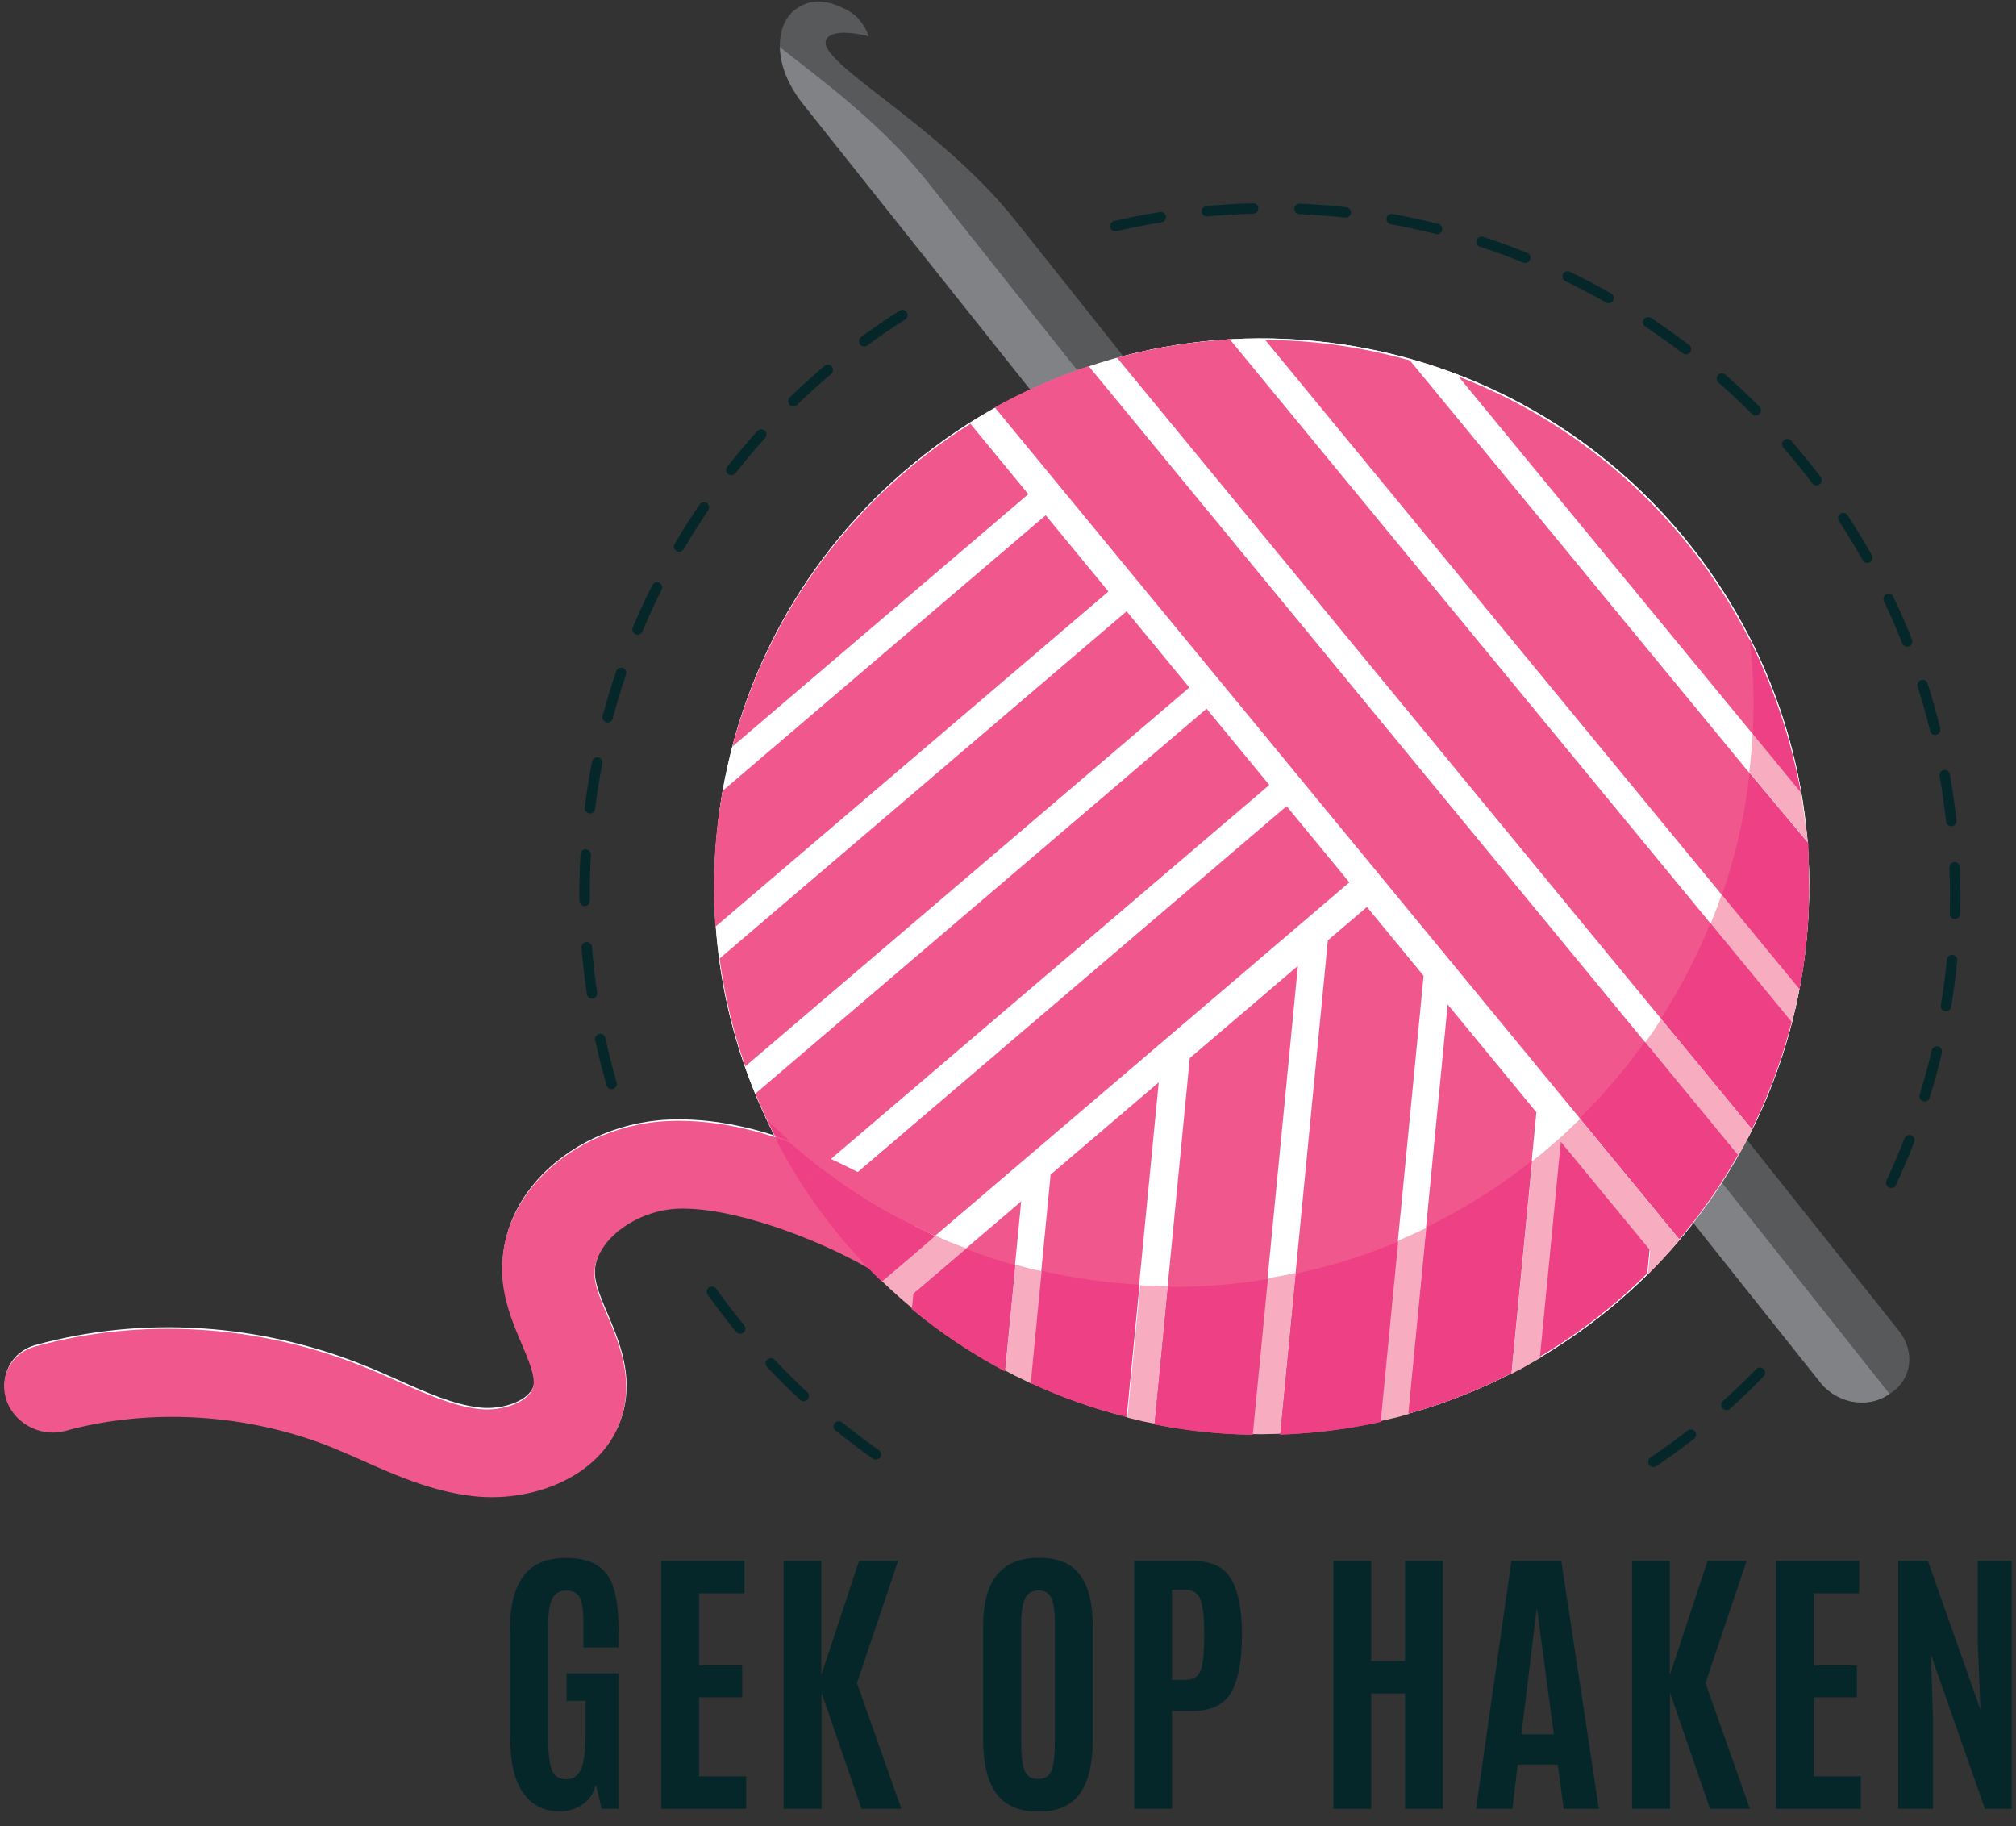 <?xml version="1.0" encoding="UTF-8" standalone="no"?>
<!DOCTYPE svg PUBLIC "-//W3C//DTD SVG 1.1//EN" "http://www.w3.org/Graphics/SVG/1.1/DTD/svg11.dtd">
<svg width="100%" height="100%" viewBox="0 0 106 96" version="1.1" xmlns="http://www.w3.org/2000/svg" xmlns:xlink="http://www.w3.org/1999/xlink" xml:space="preserve" xmlns:serif="http://www.serif.com/" style="fill-rule:evenodd;clip-rule:evenodd;stroke-linejoin:round;stroke-miterlimit:2;">
    <rect x="0" y="0" width="106" height="96" fill="#333333" stroke="none"/>
    <g transform="matrix(0.158,0,0,0.158,-127.218,-24.25)">
        <g id="shadow" transform="matrix(0.403,-4.147,-4.147,-0.403,4151.55,1963.22)">
            <path d="M260.685,762.616C262.69,767.076 264.513,774.013 263.905,778.236C263.608,780.286 262.393,782.335 260.807,783.455C260.076,783.972 258.932,784.521 257.641,784.203C256.848,784.007 255.917,783.5 254.93,782.963C253.05,781.941 250.711,780.667 247.938,780.869C242.539,781.264 239.404,786.95 239.491,792.219C239.545,795.511 240.563,798.567 241.458,801.259C241.736,802.097 242.014,802.934 242.263,803.77C244.316,810.749 244.05,818.534 241.532,825.124C241.208,825.971 241.211,826.886 241.477,827.711C241.799,828.705 242.501,829.569 243.478,830.028C245.267,830.87 247.296,830.04 248.008,828.174C251.16,819.927 251.481,810.577 248.909,801.844C248.637,800.914 248.328,799.991 248.022,799.064C247.234,796.716 246.498,794.487 246.463,792.418C246.43,790.372 247.527,788.356 248.72,788.269C249.539,788.207 250.722,788.852 251.974,789.533C253.247,790.226 254.693,791.013 256.352,791.423C259.235,792.135 262.252,791.517 264.842,789.687C267.989,787.464 270.215,783.721 270.798,779.676C271.208,776.834 270.98,773.926 270.373,771.074C277.179,775.443 285.274,777.976 293.962,777.976C318.11,777.977 337.686,758.401 337.686,734.252C337.686,710.105 318.11,690.529 293.962,690.529C269.814,690.528 250.237,710.105 250.238,734.253C250.238,745.076 254.171,754.981 260.685,762.616Z" style="fill:white;"/>
        </g>
        <g transform="matrix(4.167,0,0,4.167,0,-2363.22)">
            <path d="M329.892,697.302C330.591,696.175 331.239,695.013 331.814,693.809L344.889,710.24C346.196,711.883 345.907,714.097 344.243,715.186L344.141,715.253L329.892,697.302Z" style="fill:rgb(88,89,91);"/>
        </g>
        <g transform="matrix(4.167,0,0,4.167,0,-3079.89)">
            <path d="M267.931,791.236L267.348,790.503L267.236,790.362C263.612,785.808 258.737,782.235 255.505,779.7C255.478,778.444 255.898,777.398 256.639,776.789C258.181,775.524 259.839,776.18 261.002,776.82C262.166,777.462 262.615,778.847 262.615,778.847C261.194,778.504 259.986,778.422 259.406,778.875C257.414,780.431 267.856,785.434 274.318,793.555L275.014,794.428C275.327,794.823 275.704,795.297 276.057,795.741C276.115,795.813 276.172,795.885 276.224,795.951L277.166,797.134L283.019,804.495L279.365,805.63L267.236,790.362L267.931,791.236Z" style="fill:rgb(88,89,91);"/>
        </g>
        <g transform="matrix(4.167,0,0,4.167,0,-2343.68)">
            <path d="M329.892,692.614L344.141,710.565L343.98,710.671C342.316,711.76 339.909,711.311 338.602,709.668L327.647,695.902C328.446,694.844 329.197,693.749 329.892,692.614" style="fill:rgb(128,130,133);"/>
        </g>
        <g transform="matrix(4.167,0,0,4.167,0,-3056.31)">
            <path d="M275.472,801.363L257.339,778.575C256.086,777.001 255.535,775.398 255.506,774.042C258.738,776.576 263.613,780.15 267.236,784.704L279.423,800.044C278.125,800.478 276.878,800.996 275.636,801.549" style="fill:rgb(128,130,133);"/>
        </g>
        <g transform="matrix(4.167,0,0,4.167,0,-2868.64)">
            <path d="M263.852,765.185C263.791,765.179 263.785,765.179 263.852,765.185" style="fill:rgb(35,31,32);fill-rule:nonzero;"/>
        </g>
        <g transform="matrix(0.403,-4.147,-4.147,-0.403,4151.55,1963.22)">
            <path d="M293.962,690.529C269.814,690.528 250.237,710.105 250.238,734.253C250.239,758.401 269.813,777.977 293.962,777.976C318.11,777.977 337.686,758.401 337.686,734.252C337.686,710.105 318.11,690.529 293.962,690.529" style="fill:white;fill-rule:nonzero;"/>
        </g>
        <g transform="matrix(2.648,3.217,3.217,-2.648,-1924.37,1409.66)">
            <path d="M259.166,738.053L345.171,738.053C344.684,740.731 343.942,743.371 342.952,745.937L261.385,745.937C260.395,743.371 259.653,740.73 259.166,738.053" style="fill:rgb(240,87,140);fill-rule:nonzero;"/>
        </g>
        <g transform="matrix(2.648,3.217,3.217,-2.648,-1931.33,1378.81)">
            <path d="M269.09,744.699L348.837,744.699C347.603,747.444 346.079,750.089 344.25,752.582L273.677,752.583C271.849,750.09 270.324,747.444 269.09,744.699" style="fill:rgb(240,87,140);fill-rule:nonzero;"/>
        </g>
        <g transform="matrix(4.167,0,0,4.167,0,-2759.24)">
            <path d="M337.536,766.311L305.824,727.778C303.365,727.089 300.818,726.591 298.188,726.336C296.871,726.208 295.564,726.151 294.266,726.141L336.919,777.967C337.159,776.69 337.353,775.398 337.481,774.081C337.737,771.45 337.74,768.855 337.536,766.311" style="fill:rgb(240,87,140);fill-rule:nonzero;"/>
        </g>
        <g transform="matrix(4.167,0,0,4.167,0,-2812.56)">
            <path d="M309.716,741.867L337.015,775.037C334.365,760.004 323.959,747.36 309.716,741.867" style="fill:rgb(240,87,140);fill-rule:nonzero;"/>
        </g>
        <g transform="matrix(-3.17,2.704,2.704,3.17,101.001,-2543.49)">
            <path d="M255.084,717.807L304.278,717.809C304.493,720.431 304.473,723.07 304.217,725.691L255.222,725.69L255.084,717.807Z" style="fill:rgb(240,87,140);fill-rule:nonzero;"/>
        </g>
        <g transform="matrix(2.918,2.974,2.974,-2.918,-1751.29,1826.73)">
            <path d="M268.669,697.999C271.625,698.3 274.56,698.913 277.428,699.823L268.669,710.263L267.879,698.941L268.669,697.999Z" style="fill:rgb(240,87,140);fill-rule:nonzero;"/>
        </g>
        <g transform="matrix(3.832,1.636,1.636,-3.832,-1060.04,2812.39)">
            <path d="M280.192,693.412C282.871,693.333 285.584,693.492 288.299,693.925L280.192,719.514L275.142,709.351L280.192,693.412Z" style="fill:rgb(240,87,140);fill-rule:nonzero;"/>
        </g>
        <g transform="matrix(4.167,0,0,4.167,0,-2402.66)">
            <path d="M288.243,697.913L285.404,727.153C286.822,727.436 288.266,727.651 289.737,727.794C290.914,727.909 292.082,727.961 293.244,727.98L296.878,690.548L288.243,697.913Z" style="fill:rgb(240,87,140);fill-rule:nonzero;"/>
        </g>
        <g transform="matrix(4.167,0,0,4.167,0,-2422.31)">
            <path d="M299.272,693.224L295.441,732.682C298.176,732.593 300.857,732.25 303.459,731.674L306.918,696.059L302.394,690.563L299.272,693.224Z" style="fill:rgb(240,87,140);fill-rule:nonzero;"/>
        </g>
        <g transform="matrix(3.833,1.634,1.634,-3.833,-1053.98,2763.41)">
            <path d="M312.525,691.435C314.849,693.295 316.957,695.376 318.832,697.637L312.525,717.585L302.632,722.725L312.525,691.435Z" style="fill:rgb(240,87,140);fill-rule:nonzero;"/>
        </g>
        <g transform="matrix(2.912,2.98,2.98,-2.912,-1699.52,1667.16)">
            <path d="M323.717,696.104C324.572,699.628 324.991,703.244 324.957,706.865L323.717,708.337L312.609,709.285L323.717,696.104Z" style="fill:rgb(240,87,140);fill-rule:nonzero;"/>
        </g>
        <g transform="matrix(-3.17,2.704,2.704,3.17,38.225,-2585.14)">
            <path d="M249.925,725.121L297.286,725.121C298.13,727.697 298.726,730.336 299.079,733.004L250.063,733.005L249.925,725.121Z" style="fill:rgb(240,87,140);fill-rule:nonzero;"/>
        </g>
        <g transform="matrix(-3.17,2.704,2.704,3.17,-18.862,-2635.38)">
            <path d="M247.136,733.123L289.862,733.123C291.486,735.635 292.83,738.277 293.889,741.007L247.273,741.007L247.136,733.123Z" style="fill:rgb(240,87,140);fill-rule:nonzero;"/>
        </g>
        <g transform="matrix(4.167,0,0,4.167,0,-2721.62)">
            <path d="M276.737,731.111L250.936,753.114C250.731,754.262 250.557,755.42 250.443,756.601C250.201,759.093 250.185,761.552 250.356,763.968L281.747,737.199L276.737,731.111Z" style="fill:rgb(240,87,140);fill-rule:nonzero;"/>
        </g>
        <g transform="matrix(4.167,0,0,4.167,0,-2812.02)">
            <path d="M270.722,745.497C261.555,751.261 254.604,760.356 251.712,771.277L275.349,751.12L270.722,745.497Z" style="fill:rgb(240,87,140);fill-rule:nonzero;"/>
        </g>
        <g transform="matrix(4.167,0,0,4.167,0,-2329.3)">
            <path d="M195.869,709.877C194.911,709.461 194.119,708.678 193.756,707.662C193.091,705.8 194.113,703.86 196.04,703.332C204.552,700.992 213.89,701.576 222.333,704.979C223.233,705.34 224.122,705.737 225.015,706.131C227.276,707.142 229.423,708.09 231.479,708.325C233.512,708.555 235.625,707.658 235.827,706.479C235.967,705.67 235.44,704.43 234.883,703.118C234.316,701.784 233.673,700.269 233.425,698.578C232.995,695.64 233.901,692.697 235.973,690.296C238.49,687.378 242.43,685.524 246.513,685.335C252.787,685.043 259.082,687.819 264.38,690.844C266.167,691.867 266.823,694.028 265.844,695.671C264.867,697.315 264.311,698.057 262.516,697.049C258.271,694.622 251.542,692.138 247.28,692.335C245.211,692.432 243.054,693.444 241.786,694.914C241.201,695.592 240.544,696.677 240.736,697.993C240.854,698.801 241.269,699.777 241.708,700.811C242.543,702.781 243.585,705.232 243.116,707.973C242.202,713.308 236.239,715.879 231.003,715.283C227.732,714.912 224.789,713.603 222.196,712.452C221.388,712.094 220.582,711.737 219.774,711.408C213.026,708.69 205.252,708.203 198.45,710.072C197.575,710.313 196.665,710.222 195.869,709.877" style="fill:rgb(240,87,140);fill-rule:nonzero;"/>
        </g>
        <g transform="matrix(1,0,0,1,-437.118,83.348)">
            <path d="M1662.1,547.334L1659.1,547.28L1664.13,495.46L1671.4,494.161L1673.45,493.689L1668.25,547.179L1662.1,547.334Z" style="fill:rgb(247,172,191);"/>
        </g>
        <g transform="matrix(1,0,0,1,-437.118,83.348)">
            <path d="M1617.48,541.81L1621.76,497.775L1622.65,497.842L1630.87,498.047L1626.43,543.816L1622.38,542.992L1617.48,541.81Z" style="fill:rgb(247,172,191);"/>
        </g>
        <g transform="matrix(1,0,0,1,-437.118,83.348)">
            <path d="M1717.06,478.613L1711.04,540.631L1707.62,541.6L1701.66,542.976L1707.49,482.976C1710.73,481.611 1713.92,480.16 1717.06,478.613Z" style="fill:rgb(247,172,191);"/>
        </g>
        <g transform="matrix(1,0,0,1,-437.118,83.348)">
            <path d="M1584.83,492.176L1589.2,493.169L1585.57,530.53L1579.94,527.802L1576.85,526.169L1580.27,490.901L1584.83,492.176Z" style="fill:rgb(247,172,191);"/>
        </g>
        <g transform="matrix(1,0,0,1,-437.118,83.348)">
            <path d="M1768.12,442.432L1801.25,482.685C1797.89,486.664 1794.36,490.497 1790.69,494.187L1791.46,486.293L1761.94,450.426L1755.01,521.854L1748.93,525.347L1745.34,527.186L1752.21,456.455L1755.4,453.952C1757.73,451.927 1760.07,449.902 1762.41,447.877L1768.12,442.432Z" style="fill:rgb(247,172,191);"/>
        </g>
        <g transform="matrix(1,0,0,1,-437.118,83.348)">
            <path d="M1546.65,480.969C1546.82,479.999 1546.84,479.015 1546.75,478.037L1549.78,479.565C1552.6,480.819 1555.42,482.074 1558.25,483.328L1563.85,485.502L1546.35,500.43L1545.86,505.412C1540.9,501.301 1536.16,496.931 1531.67,492.314L1532.09,492.426C1537.6,494.217 1541.55,491.758 1544.92,486.072C1545.48,485.134 1545.91,484.155 1546.18,483.141L1546.49,482.144L1546.65,480.969Z" style="fill:rgb(247,172,191);"/>
        </g>
        <g transform="matrix(1,0,0,1,-437.118,83.348)">
            <path d="M1789.76,417.037L1792.72,412.871L1795.09,409.178L1825.37,445.97L1822.29,451.992L1820.74,454.681L1789.76,417.037Z" style="fill:rgb(247,172,191);"/>
        </g>
        <g transform="matrix(1,0,0,1,-437.118,83.348)">
            <path d="M1815.23,367.637L1841.07,399.03L1842.41,391.034L1843.4,382.915C1842.5,392.284 1840.88,401.446 1838.59,410.345L1811.55,377.488L1814.01,371.262L1815.23,367.637Z" style="fill:rgb(247,172,191);"/>
        </g>
        <g transform="matrix(1,0,0,1,-437.118,83.348)">
            <path d="M1824.41,327.102C1824.93,322.814 1825.3,318.478 1825.5,314.1L1841.56,333.652C1841.56,333.652 1843.91,349.58 1843.99,350.441L1824.41,327.102Z" style="fill:rgb(247,172,191);"/>
        </g>
        <g transform="matrix(2.648,3.217,3.217,-2.648,-1924.25,1409.75)">
            <path d="M342.942,745.937L343.161,745.356L343.534,744.318L343.875,743.26L344.142,742.389L344.482,741.133L344.664,740.421L344.97,739.03L345.099,738.403L345.159,738.053L332.647,738.053L332.426,740.044C332.108,742.087 332.118,742.024 331.724,743.989L331.241,745.937L342.942,745.937Z" style="fill:rgb(238,64,132);"/>
        </g>
        <g transform="matrix(2.648,3.217,3.217,-2.648,-1931.2,1378.9)">
            <path d="M344.243,752.582C344.653,752.032 345.029,751.459 345.42,750.895L345.709,750.45L346.735,748.786L346.721,748.808L346.735,748.786L346.957,748.386L347.802,746.839L348.079,746.277L348.753,744.875L348.829,744.699L337.393,744.699C336.527,747.41 335.407,750.052 334.03,752.582L344.243,752.582Z" style="fill:rgb(238,64,132);"/>
        </g>
        <g transform="matrix(4.167,0,0,4.167,0.122,-2759.15)">
            <path d="M332.922,760.704L337.62,766.305L337.649,768.228L337.681,770.149L337.675,770.379L337.626,772.115L337.51,773.689L337.479,774.099L337.241,776.048L336.919,777.967L330.718,770.433C331.795,767.327 332.545,764.072 332.922,760.704Z" style="fill:rgb(238,64,132);"/>
        </g>
        <g transform="matrix(4.167,0,0,4.167,0.122,-2812.47)">
            <path d="M333.152,763.298C334.721,766.584 335.887,769.943 336.687,773.472L337.037,775.072L333.182,770.38L333.238,768.149C333.238,766.361 333.127,764.512 332.929,762.776L333.152,763.298Z" style="fill:rgb(238,64,132);"/>
        </g>
        <g transform="matrix(2.918,2.974,2.974,-2.918,-1751.17,1826.82)">
            <path d="M268.65,698.02L267.879,698.941L268.263,704.448C269.515,705.022 270.747,705.654 271.949,706.354L277.415,699.839L275.255,699.213C274.527,699.043 273.799,698.872 273.071,698.702L272.116,698.529L270.868,698.304L268.65,698.02Z" style="fill:rgb(238,64,132);"/>
        </g>
        <g transform="matrix(3.832,1.636,1.636,-3.832,-1059.92,2812.48)">
            <path d="M277.468,702.011C280.027,702.463 282.574,703.144 285.087,704.063L288.294,693.941L285.831,693.622C285.01,693.562 284.189,693.503 283.369,693.443L283.209,693.437C282.2,693.397 281.193,693.393 280.188,693.423L277.468,702.011Z" style="fill:rgb(238,64,132);"/>
        </g>
        <g transform="matrix(4.167,0,0,4.167,0.122,-2402.57)">
            <path d="M293.245,727.967C290.567,727.925 287.948,727.641 285.406,727.136L286.472,716.151L286.851,716.16C287.498,716.16 288.143,716.147 288.784,716.121C290.707,716.042 292.599,715.844 294.453,715.53L293.245,727.967Z" style="fill:rgb(238,64,132);"/>
        </g>
        <g transform="matrix(4.167,0,0,4.167,0.122,-2422.22)">
            <path d="M304.86,717.251L303.461,731.651L302.784,731.807L302.764,731.811L300.662,732.187L300.575,732.199L298.493,732.464L298.383,732.475L296.286,732.635L296.169,732.641L295.443,732.66L296.69,719.822L298.793,719.321C300.877,718.772 302.903,718.077 304.86,717.251Z" style="fill:rgb(238,64,132);"/>
        </g>
        <g transform="matrix(3.833,1.634,1.634,-3.833,-1053.86,2763.5)">
            <path d="M312.519,691.453L308.011,705.712C310.206,708.243 312.108,710.994 313.686,713.913L318.828,697.651L318.48,697.233L317.723,696.366L317.01,695.59L316.27,694.824L315.442,694.007L314.755,693.364L313.791,692.503L313.168,691.978L312.519,691.453Z" style="fill:rgb(238,64,132);"/>
        </g>
        <g transform="matrix(2.912,2.98,2.98,-2.912,-1699.4,1667.25)">
            <path d="M323.708,696.114L312.609,709.285L323.717,708.337L324.943,706.881C324.978,703.441 324.609,699.998 323.835,696.628L323.799,696.469L323.708,696.114Z" style="fill:rgb(238,64,132);"/>
        </g>
        <g transform="matrix(-3.17,2.704,2.704,3.17,38.347,-2585.05)">
            <path d="M297.696,729.501L297.655,729.757L297.868,729.369L298.289,728.686L297.946,727.322L297.696,729.501Z" style="fill:rgb(238,64,132);"/>
        </g>
        <g transform="matrix(4.167,0,0,4.167,0.122,-2329.21)">
            <path d="M259.078,692.983C258.432,692.149 257.826,691.283 257.253,690.394L258.781,689.091L260.564,690.386C261.11,690.763 261.666,691.128 262.232,691.478L262.411,691.595L262.723,691.778L263.356,692.166L263.998,692.527L264.317,692.715L264.514,692.818C265.094,693.141 267.263,694.193 267.861,694.487C267.908,694.511 263.629,698.131 263.629,698.131C262.563,697.145 261.942,696.399 261.187,695.581C260.448,694.746 259.741,693.882 259.078,692.983Z" style="fill:rgb(238,64,132);"/>
        </g>
        <g transform="matrix(4.167,0,0,4.167,0.122,-2329.21)">
            <path d="M255.06,686.602L255.812,686.846L256.226,687.002L257.364,687.973C257.759,688.288 258.154,688.603 258.548,688.918L258.781,689.091L257.253,690.394L257.137,690.213L256.204,688.689L256.1,688.511L255.812,687.988L255.06,686.602Z" style="fill:rgb(238,64,132);"/>
        </g>
        <path d="M1354.28,641.2C1354.15,641.1 1354.05,640.979 1353.95,640.846C1353.42,640.046 1353.63,638.967 1354.42,638.429C1358.62,635.592 1362.8,632.562 1366.81,629.429C1367.57,628.838 1368.66,628.971 1369.25,629.733C1369.84,630.487 1369.71,631.583 1368.95,632.175C1364.87,635.354 1360.64,638.429 1356.37,641.312C1355.71,641.758 1354.85,641.688 1354.28,641.2ZM1083.19,629.404C1082.47,628.792 1082.36,627.717 1082.96,626.979C1083.56,626.233 1084.66,626.121 1085.4,626.725C1089.36,629.921 1093.47,633.021 1097.63,635.946C1098.44,636.542 1098.61,637.588 1098.06,638.371C1097.5,639.154 1096.42,639.342 1095.63,638.792C1091.41,635.825 1087.23,632.671 1083.22,629.429C1083.21,629.421 1083.2,629.413 1083.19,629.404ZM1378.6,622.233C1378.54,622.183 1378.48,622.125 1378.43,622.062C1377.79,621.35 1377.85,620.25 1378.56,619.608C1382.35,616.217 1386.08,612.654 1389.62,609.017C1390.29,608.325 1391.42,608.329 1392.08,608.983C1392.77,609.654 1392.78,610.754 1392.11,611.442C1388.51,615.137 1384.73,618.754 1380.88,622.2C1380.23,622.783 1379.25,622.783 1378.6,622.233ZM1071.52,619.304C1071.5,619.283 1071.48,619.267 1071.46,619.25C1067.67,615.742 1063.96,612.058 1060.42,608.3C1059.76,607.6 1059.79,606.5 1060.49,605.842C1061.19,605.183 1062.28,605.208 1062.95,605.912C1066.44,609.617 1070.1,613.246 1073.83,616.696C1074.53,617.35 1074.57,618.45 1073.92,619.158C1073.28,619.842 1072.22,619.9 1071.52,619.304ZM1050.37,596.858C1050.29,596.792 1050.21,596.712 1050.14,596.629C1046.87,592.65 1043.69,588.5 1040.68,584.292C1040.12,583.513 1040.3,582.425 1041.09,581.867C1041.87,581.308 1042.96,581.487 1043.51,582.271C1046.47,586.417 1049.6,590.504 1052.83,594.421C1053.44,595.162 1053.33,596.262 1052.59,596.871C1051.93,597.412 1050.99,597.387 1050.37,596.858ZM1433.41,548.354C1432.83,547.858 1432.62,547.017 1432.96,546.292C1435.11,541.675 1437.13,536.933 1438.96,532.2C1439.3,531.304 1440.31,530.858 1441.21,531.204C1442.1,531.554 1442.55,532.554 1442.2,533.45C1440.35,538.262 1438.3,543.075 1436.11,547.763C1435.71,548.629 1434.67,549.008 1433.8,548.604C1433.66,548.533 1433.53,548.45 1433.41,548.354ZM1444.53,519.575C1444.01,519.137 1443.78,518.417 1443.99,517.729C1445.5,512.871 1446.86,507.9 1448.03,502.954C1448.25,502.017 1449.19,501.442 1450.12,501.662C1451.06,501.888 1451.64,502.821 1451.42,503.754C1450.23,508.775 1448.85,513.825 1447.31,518.758C1447.03,519.679 1446.05,520.192 1445.14,519.904C1444.91,519.833 1444.7,519.717 1444.53,519.575ZM1007.58,515.471C1007.33,515.258 1007.14,514.967 1007.04,514.625C1005.61,509.671 1004.33,504.6 1003.24,499.554C1003.04,498.612 1003.63,497.688 1004.57,497.483C1005.51,497.283 1006.44,497.879 1006.64,498.817C1007.72,503.787 1008.98,508.783 1010.38,513.662C1010.65,514.583 1010.11,515.55 1009.19,515.812C1008.61,515.979 1008.01,515.833 1007.58,515.471ZM1451.65,489.55C1451.2,489.167 1450.95,488.563 1451.06,487.937C1451.89,482.925 1452.56,477.812 1453.05,472.746C1453.15,471.792 1454,471.092 1454.95,471.183C1455.91,471.275 1456.61,472.125 1456.52,473.083C1456.02,478.225 1455.33,483.417 1454.49,488.508C1454.33,489.454 1453.43,490.096 1452.49,489.933C1452.17,489.883 1451.88,489.746 1451.65,489.55ZM1001.05,485.329C1000.74,485.067 1000.52,484.692 1000.46,484.258C999.696,479.133 999.108,473.933 998.7,468.796C998.625,467.842 999.338,467.004 1000.29,466.929C1001.25,466.846 1002.09,467.562 1002.16,468.521C1002.57,473.579 1003.15,478.704 1003.9,483.746C1004.04,484.7 1003.38,485.583 1002.43,485.721C1001.92,485.796 1001.42,485.642 1001.05,485.329ZM1454.63,458.833C1454.24,458.504 1454,458.004 1454.01,457.454C1454.16,452.371 1454.12,447.217 1453.92,442.133C1453.89,441.171 1454.63,440.367 1455.59,440.325C1456.55,440.283 1457.36,441.033 1457.4,441.996C1457.6,447.158 1457.64,452.392 1457.49,457.554C1457.46,458.513 1456.66,459.271 1455.7,459.242C1455.29,459.229 1454.92,459.079 1454.63,458.833ZM998.604,454.562C998.233,454.25 997.996,453.779 997.988,453.254C997.929,448.088 998.046,442.85 998.338,437.696C998.392,436.737 999.213,436.004 1000.18,436.058C1001.13,436.112 1001.86,436.938 1001.81,437.896C1001.52,442.971 1001.41,448.125 1001.47,453.212C1001.48,454.171 1000.71,454.958 999.75,454.971C999.313,454.975 998.913,454.821 998.604,454.562ZM1453.4,427.992C1453.07,427.712 1452.85,427.313 1452.8,426.85C1452.25,421.804 1451.53,416.704 1450.65,411.687C1450.48,410.742 1451.11,409.837 1452.06,409.671C1453,409.508 1453.9,410.142 1454.07,411.083C1454.97,416.175 1455.7,421.354 1456.25,426.479C1456.36,427.433 1455.67,428.292 1454.71,428.392C1454.22,428.446 1453.75,428.292 1453.4,427.992ZM1000.35,423.75C999.917,423.383 999.675,422.813 999.75,422.204C1000.39,417.075 1001.22,411.904 1002.21,406.842C1002.4,405.9 1003.31,405.287 1004.25,405.471C1005.19,405.654 1005.81,406.567 1005.62,407.512C1004.65,412.5 1003.83,417.587 1003.2,422.638C1003.08,423.592 1002.21,424.267 1001.25,424.146C1000.91,424.104 1000.6,423.958 1000.35,423.75ZM1448.05,397.612C1447.78,397.383 1447.58,397.067 1447.49,396.7C1446.28,391.754 1444.88,386.796 1443.34,381.962C1443.05,381.05 1443.55,380.071 1444.48,379.779C1445.39,379.487 1446.37,380 1446.65,380.908C1448.22,385.812 1449.63,390.85 1450.87,395.867C1451.1,396.8 1450.53,397.746 1449.59,397.971C1449.03,398.108 1448.47,397.958 1448.05,397.612ZM1006.27,393.467C1005.77,393.046 1005.53,392.358 1005.71,391.688C1007.05,386.687 1008.57,381.683 1010.23,376.804C1010.55,375.892 1011.54,375.408 1012.45,375.721C1013.35,376.037 1013.84,377.021 1013.52,377.929C1011.88,382.733 1010.39,387.663 1009.07,392.583C1008.83,393.513 1007.87,394.063 1006.94,393.817C1006.69,393.75 1006.46,393.625 1006.27,393.467ZM1438.7,368.233C1438.49,368.054 1438.32,367.821 1438.21,367.542C1436.35,362.821 1434.3,358.096 1432.11,353.5C1431.7,352.633 1432.07,351.596 1432.94,351.187C1433.8,350.771 1434.84,351.129 1435.25,352.008C1437.47,356.675 1439.55,361.471 1441.45,366.267C1441.8,367.162 1441.36,368.171 1440.47,368.521C1439.85,368.767 1439.18,368.633 1438.7,368.233ZM1016.24,364.263C1015.67,363.787 1015.45,362.983 1015.75,362.263C1017.75,357.504 1019.93,352.746 1022.25,348.129C1022.68,347.271 1023.72,346.921 1024.58,347.354C1025.43,347.779 1025.78,348.829 1025.35,349.688C1023.08,354.233 1020.93,358.921 1018.96,363.608C1018.59,364.492 1017.58,364.912 1016.69,364.537C1016.52,364.471 1016.37,364.375 1016.24,364.263ZM1425.47,340.383C1425.31,340.254 1425.17,340.096 1425.07,339.908C1422.58,335.479 1419.91,331.075 1417.12,326.825C1416.59,326.021 1416.82,324.942 1417.62,324.417C1418.42,323.892 1419.5,324.112 1420.03,324.917C1422.86,329.233 1425.58,333.704 1428.1,338.204C1428.58,339.042 1428.28,340.104 1427.44,340.571C1426.79,340.938 1426,340.842 1425.47,340.383ZM1030.05,336.671C1029.41,336.133 1029.23,335.204 1029.67,334.462C1032.29,330.008 1035.09,325.587 1038,321.329C1038.54,320.538 1039.62,320.333 1040.41,320.875C1041.22,321.421 1041.41,322.496 1040.87,323.292C1038,327.483 1035.25,331.837 1032.67,336.225C1032.18,337.054 1031.11,337.329 1030.29,336.842C1030.2,336.792 1030.12,336.733 1030.05,336.671ZM1408.56,314.592C1408.47,314.508 1408.38,314.417 1408.3,314.313C1405.23,310.258 1401.98,306.258 1398.64,302.425C1398.01,301.7 1398.09,300.604 1398.81,299.971C1399.54,299.342 1400.65,299.442 1401.26,300.142C1404.65,304.033 1407.95,308.096 1411.07,312.213C1411.65,312.979 1411.5,314.067 1410.73,314.65C1410.08,315.15 1409.17,315.104 1408.56,314.592ZM1047.43,311.192C1046.72,310.588 1046.61,309.525 1047.19,308.787C1048.89,306.621 1050.63,304.487 1052.4,302.383C1053.97,300.529 1055.58,298.7 1057.2,296.892C1057.85,296.179 1058.96,296.079 1059.66,296.763C1060.37,297.404 1060.43,298.508 1059.79,299.221C1058.18,301 1056.61,302.804 1055.06,304.629C1053.31,306.7 1051.6,308.804 1049.92,310.938C1049.33,311.692 1048.24,311.821 1047.48,311.229C1047.46,311.217 1047.45,311.204 1047.43,311.192ZM1388.31,291.321C1388.28,291.292 1388.24,291.254 1388.2,291.221C1384.61,287.617 1380.85,284.092 1377.03,280.742C1376.31,280.112 1376.24,279.013 1376.87,278.292C1377.5,277.575 1378.58,277.496 1379.3,278.108C1379.31,278.117 1379.31,278.121 1379.33,278.125C1383.2,281.525 1387.02,285.104 1390.67,288.767C1391.35,289.446 1391.34,290.546 1390.66,291.225C1390.02,291.867 1389,291.9 1388.31,291.321ZM1068.08,288.275C1068.04,288.237 1068,288.196 1067.96,288.154C1067.29,287.467 1067.3,286.367 1068,285.696C1071.7,282.104 1075.58,278.592 1079.52,275.258C1080.25,274.637 1081.35,274.742 1081.97,275.462C1082.59,276.196 1082.5,277.296 1081.77,277.917C1077.89,281.196 1074.07,284.654 1070.42,288.196C1069.77,288.821 1068.76,288.846 1068.08,288.275ZM1352.53,262.042C1351.87,261.479 1351.71,260.496 1352.21,259.754C1352.74,258.95 1353.82,258.733 1354.62,259.267C1358.92,262.112 1363.18,265.146 1367.29,268.279C1368.04,268.833 1368.2,269.954 1367.61,270.717C1367.03,271.479 1365.94,271.625 1365.17,271.042C1361.14,267.958 1356.94,264.971 1352.7,262.162C1352.64,262.125 1352.58,262.083 1352.53,262.042ZM1091.63,268.354C1091.53,268.267 1091.44,268.167 1091.35,268.054C1090.79,267.279 1090.95,266.192 1091.72,265.625C1095.89,262.562 1100.2,259.608 1104.56,256.842C1105.37,256.329 1106.45,256.567 1106.96,257.379C1107.48,258.188 1107.23,259.263 1106.42,259.779C1102.14,262.5 1097.88,265.412 1093.79,268.425C1093.12,268.913 1092.23,268.863 1091.63,268.354ZM1325.72,246.779C1325.13,246.275 1324.93,245.421 1325.28,244.692C1325.7,243.829 1326.74,243.467 1327.6,243.883C1332.24,246.125 1336.88,248.562 1341.37,251.121C1342.22,251.596 1342.49,252.654 1342.02,253.492C1341.54,254.325 1340.48,254.617 1339.65,254.142C1335.22,251.621 1330.66,249.225 1326.09,247.017C1325.95,246.95 1325.83,246.871 1325.72,246.779ZM1297.1,235.258C1296.58,234.817 1296.35,234.087 1296.57,233.396C1296.87,232.479 1297.85,231.979 1298.76,232.279C1303.66,233.875 1308.58,235.663 1313.38,237.592C1314.27,237.95 1314.7,238.967 1314.34,239.854C1313.98,240.746 1312.97,241.179 1312.08,240.821C1307.35,238.917 1302.51,237.154 1297.69,235.588C1297.46,235.513 1297.27,235.404 1297.1,235.258ZM1267.18,227.717C1266.72,227.329 1266.48,226.712 1266.59,226.079C1266.76,225.133 1267.67,224.504 1268.61,224.675C1273.71,225.6 1278.83,226.704 1283.82,227.967C1284.75,228.2 1285.31,229.146 1285.08,230.079C1284.84,231.008 1283.9,231.575 1282.97,231.338C1278.05,230.096 1273.01,229.004 1268,228.1C1267.68,228.042 1267.4,227.908 1267.18,227.717ZM1175.2,230.029C1174.92,229.792 1174.72,229.471 1174.63,229.092C1174.42,228.154 1175,227.221 1175.93,227.004C1178.01,226.525 1180.1,226.071 1182.2,225.646C1185.2,225.042 1188.2,224.496 1191.19,224.008C1192.14,223.854 1193.03,224.496 1193.18,225.446C1193.34,226.396 1192.7,227.288 1191.75,227.442C1188.8,227.921 1185.85,228.458 1182.9,229.058C1180.83,229.475 1178.76,229.921 1176.72,230.392C1176.16,230.521 1175.6,230.371 1175.2,230.029ZM1236.51,224.308C1236.11,223.971 1235.87,223.462 1235.89,222.908C1235.93,221.946 1236.75,221.2 1237.7,221.242C1242.86,221.458 1248.08,221.858 1253.22,222.429C1254.17,222.542 1254.86,223.4 1254.75,224.35C1254.65,225.304 1253.79,225.992 1252.83,225.887C1247.78,225.325 1242.63,224.929 1237.55,224.717C1237.15,224.7 1236.79,224.55 1236.51,224.308ZM1205.65,225.096C1205.32,224.817 1205.09,224.404 1205.05,223.933C1204.95,222.975 1205.66,222.129 1206.62,222.042C1211.77,221.554 1216.99,221.246 1222.15,221.112C1223.1,221.088 1223.9,221.846 1223.93,222.808C1223.95,223.767 1223.2,224.567 1222.23,224.592C1217.16,224.721 1212.01,225.025 1206.94,225.5C1206.45,225.546 1206,225.387 1205.65,225.096Z" style="fill:rgb(6,39,42);fill-rule:nonzero;"/>
        <g transform="matrix(4.167,0,0,4.167,0,0)">
            <path d="M237.933,181.467C236.688,181.467 235.714,180.977 235.012,179.998C234.311,179.019 233.96,177.508 233.96,175.467L233.96,166.857C233.96,165.026 234.318,163.63 235.035,162.67C235.752,161.709 236.89,161.229 238.451,161.229C240.395,161.229 241.629,161.953 242.154,163.401C242.469,164.272 242.627,165.461 242.627,166.969L242.627,168.376L239.813,168.376L239.813,166.305C239.813,165.397 239.717,164.76 239.526,164.392C239.335,164.024 238.974,163.84 238.445,163.84C237.916,163.84 237.543,164.06 237.326,164.499C237.108,164.938 236.999,165.716 236.999,166.834L236.999,175.422C236.999,176.721 237.097,177.625 237.292,178.135C237.487,178.645 237.868,178.9 238.434,178.9C239.001,178.9 239.402,178.626 239.639,178.079C239.875,177.531 239.993,176.608 239.993,175.31L239.993,172.642L238.474,172.642L238.474,170.447L242.627,170.447L242.627,181.264L241.276,181.264L240.815,179.317C240.657,179.985 240.312,180.51 239.779,180.893C239.246,181.275 238.631,181.467 237.933,181.467Z" style="fill:rgb(6,39,42);fill-rule:nonzero;"/>
            <path d="M246.041,181.264L246.041,161.454L252.681,161.454L252.681,164.054L249.057,164.054L249.057,169.817L252.501,169.817L252.501,172.361L249.057,172.361L249.057,178.664L252.817,178.664L252.817,181.264L246.041,181.264Z" style="fill:rgb(6,39,42);fill-rule:nonzero;"/>
            <path d="M255.803,181.264L255.803,161.454L258.819,161.454L258.819,170.571L261.836,161.454L264.953,161.454L261.667,171.224L265.212,181.264L262.027,181.264L258.842,172.012L258.842,181.264L255.803,181.264Z" style="fill:rgb(6,39,42);fill-rule:nonzero;"/>
            <path d="M274.78,175.76C274.78,176.923 274.868,177.734 275.045,178.191C275.221,178.649 275.583,178.878 276.131,178.878C276.679,178.878 277.039,178.643 277.211,178.174C277.384,177.705 277.47,176.901 277.47,175.76L277.47,166.531C277.47,165.593 277.382,164.908 277.206,164.476C277.029,164.045 276.684,163.829 276.17,163.829C275.656,163.829 275.296,164.045 275.09,164.476C274.883,164.908 274.78,165.589 274.78,166.519L274.78,175.76ZM280.498,175.726C280.498,177.662 280.153,179.107 279.462,180.06C278.772,181.013 277.667,181.489 276.148,181.489C274.628,181.489 273.514,181.011 272.805,180.054C272.096,179.097 271.741,177.655 271.741,175.726L271.741,166.666C271.741,163.034 273.223,161.218 276.187,161.218C277.718,161.218 278.819,161.679 279.491,162.602C280.162,163.525 280.498,164.88 280.498,166.666L280.498,175.726Z" style="fill:rgb(6,39,42);fill-rule:nonzero;"/>
            <path d="M283.81,181.264L283.81,161.454L288.358,161.454C289.896,161.454 290.948,161.921 291.515,162.856C292.081,163.79 292.38,165.184 292.41,167.037L292.41,167.453C292.41,169.419 292.13,170.911 291.571,171.928C291.012,172.944 289.975,173.453 288.459,173.453L286.827,173.453L286.827,181.264L283.81,181.264ZM286.827,170.965L287.862,170.965C288.5,170.965 288.915,170.719 289.106,170.228C289.298,169.736 289.393,168.8 289.393,167.42L289.393,167.037C289.386,165.866 289.283,165.03 289.084,164.527C288.885,164.024 288.485,163.773 287.885,163.773L286.827,163.773L286.827,170.965Z" style="fill:rgb(6,39,42);fill-rule:nonzero;"/>
            <path d="M299.72,181.264L299.72,161.454L302.736,161.454L302.736,169.468L305.438,169.468L305.438,161.454L308.454,161.454L308.454,181.264L305.438,181.264L305.438,172.057L302.736,172.057L302.736,181.264L299.72,181.264Z" style="fill:rgb(6,39,42);fill-rule:nonzero;"/>
            <path d="M317.316,175.31L315.987,165.36L315.942,165.36L314.727,175.31L317.316,175.31ZM311.103,181.264L313.928,161.454L317.912,161.454L320.917,181.264L318.103,181.264L317.631,177.73L314.434,177.73L314.006,181.264L311.103,181.264Z" style="fill:rgb(6,39,42);fill-rule:nonzero;"/>
            <path d="M323.566,181.264L323.566,161.454L326.582,161.454L326.582,170.571L329.599,161.454L332.717,161.454L329.43,171.224L332.975,181.264L329.79,181.264L326.605,172.012L326.605,181.264L323.566,181.264Z" style="fill:rgb(6,39,42);fill-rule:nonzero;"/>
            <path d="M335.061,181.264L335.061,161.454L341.702,161.454L341.702,164.054L338.078,164.054L338.078,169.817L341.522,169.817L341.522,172.361L338.078,172.361L338.078,178.664L341.837,178.664L341.837,181.264L335.061,181.264Z" style="fill:rgb(6,39,42);fill-rule:nonzero;"/>
            <path d="M344.823,181.264L344.823,161.454L347.187,161.454L351.385,173.34L351.171,167.937L351.171,161.454L353.884,161.454L353.884,181.264L351.745,181.264L347.434,168.962L347.603,174.162L347.603,181.264L344.823,181.264Z" style="fill:rgb(6,39,42);fill-rule:nonzero;"/>
        </g>
    </g>
</svg>
